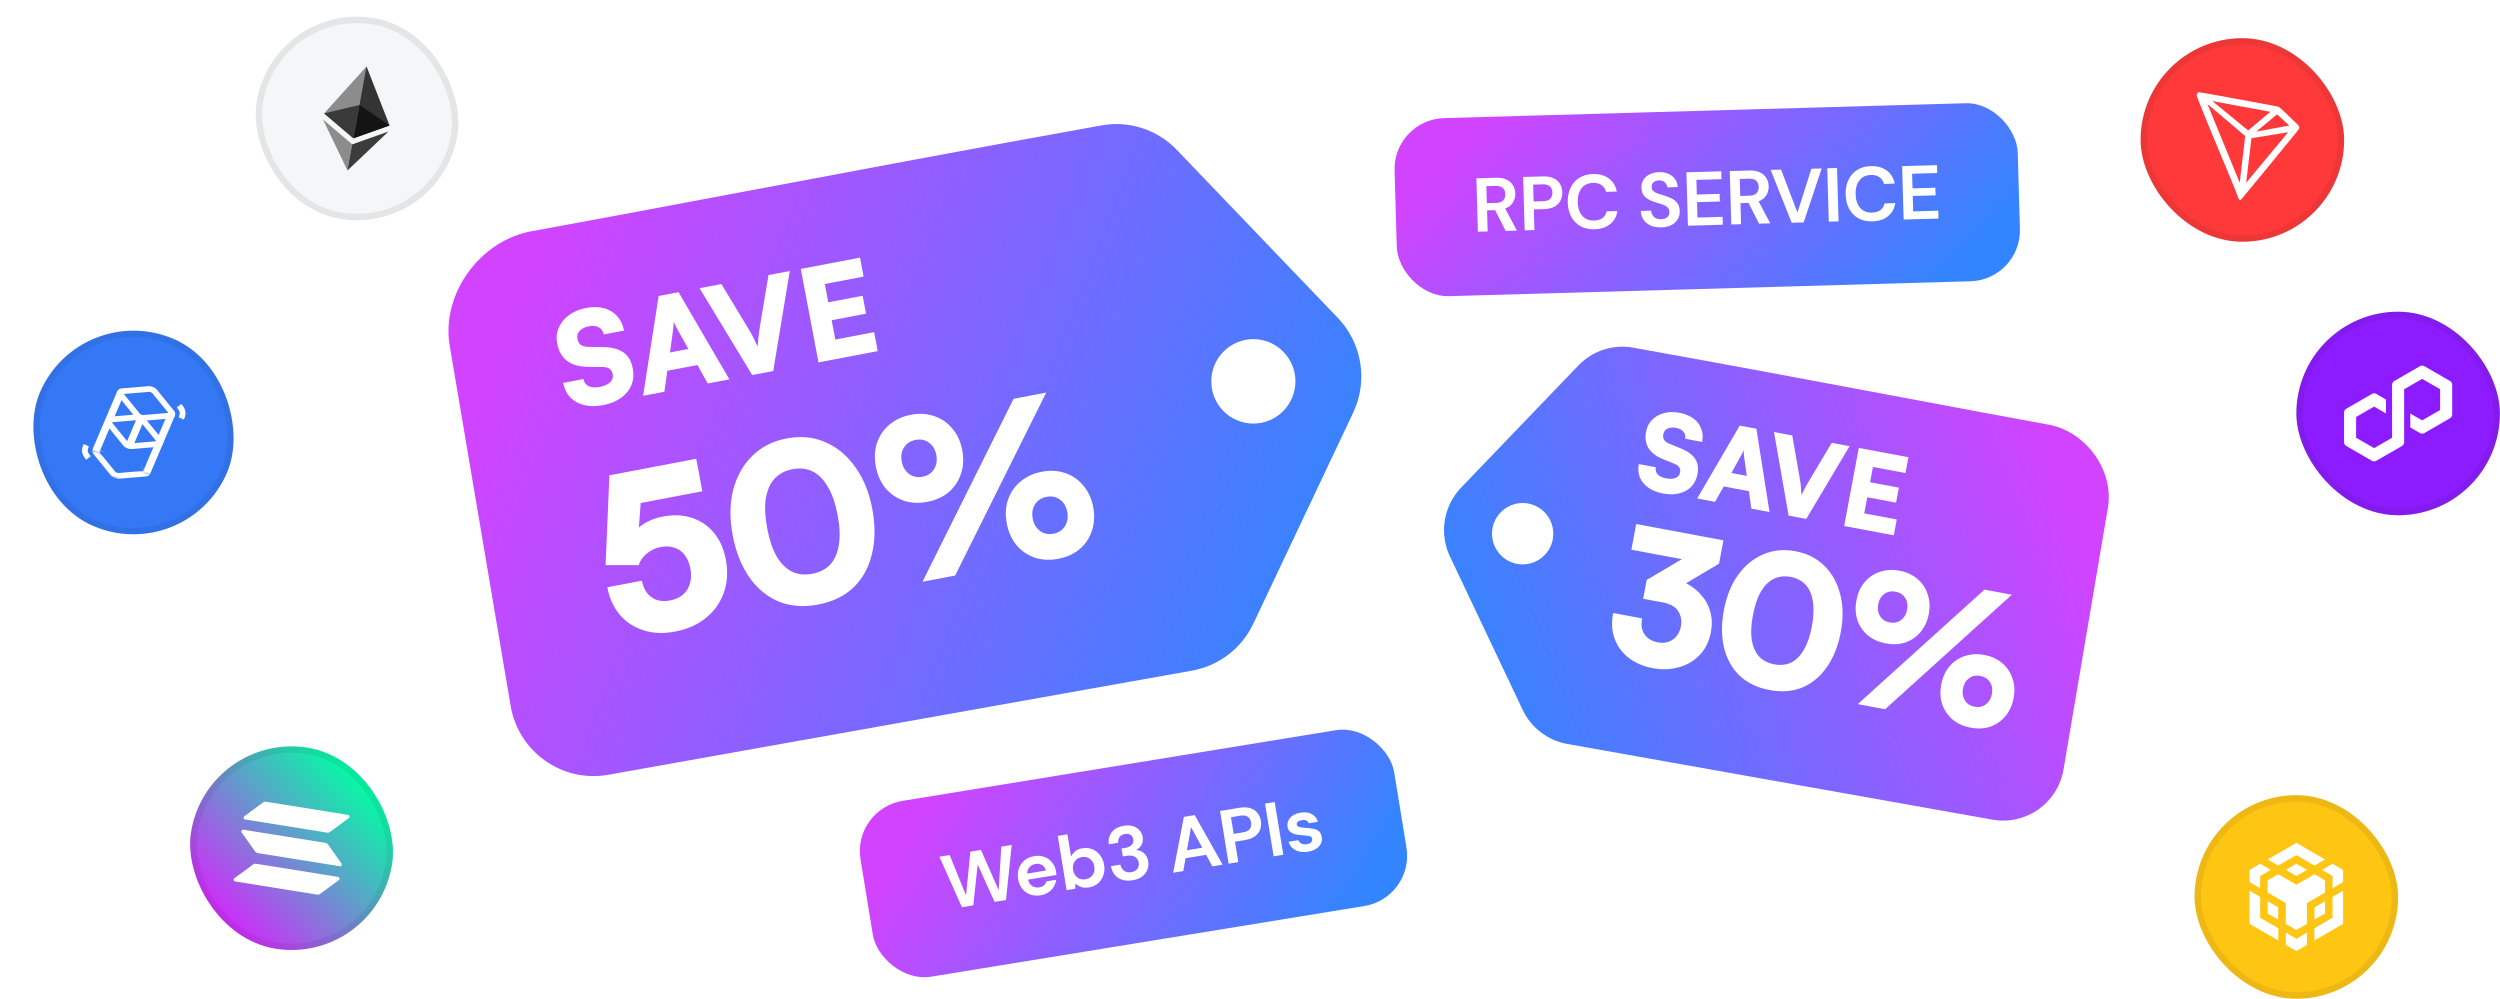 <svg width="786" height="314" viewBox="0 0 786 314" fill="none" xmlns="http://www.w3.org/2000/svg">
<rect x="438" y="37.595" width="196" height="56" rx="16" transform="rotate(-1.636 438 37.595)" fill="url(#paint0_linear_85_1198)"/>
<path d="M464.649 72.849L464.17 56.056L470.335 55.88C471.679 55.841 472.789 56.042 473.666 56.481C474.558 56.904 475.231 57.501 475.686 58.272C476.139 59.027 476.38 59.877 476.407 60.821C476.436 61.844 476.191 62.787 475.671 63.651C475.168 64.513 474.354 65.153 473.229 65.569L476.908 72.499L473.382 72.6L470.074 66.067L467.531 66.14L467.72 72.761L464.649 72.849ZM467.467 63.885L470.369 63.802C471.393 63.773 472.138 63.503 472.603 62.994C473.069 62.484 473.29 61.822 473.267 61.006C473.244 60.206 472.986 59.574 472.492 59.108C472.015 58.641 471.248 58.423 470.193 58.453L467.314 58.535L467.467 63.885ZM479.356 72.429L478.877 55.636L485.09 55.458C486.434 55.42 487.552 55.612 488.444 56.035C489.337 56.458 490.01 57.055 490.464 57.826C490.918 58.597 491.159 59.471 491.187 60.446C491.214 61.374 491.03 62.236 490.637 63.031C490.243 63.811 489.613 64.453 488.747 64.958C487.881 65.447 486.76 65.711 485.384 65.75L482.242 65.84L482.427 72.341L479.356 72.429ZM482.17 63.345L485.121 63.261C486.193 63.23 486.954 62.976 487.404 62.499C487.87 62.006 488.092 61.351 488.068 60.535C488.045 59.704 487.786 59.063 487.293 58.613C486.816 58.146 486.041 57.928 484.97 57.959L482.019 58.043L482.17 63.345ZM501.302 72.09C499.607 72.139 498.141 71.82 496.905 71.135C495.668 70.434 494.704 69.446 494.011 68.169C493.318 66.876 492.947 65.374 492.898 63.663C492.849 61.952 493.134 60.431 493.752 59.101C494.37 57.77 495.277 56.72 496.471 55.95C497.666 55.179 499.111 54.77 500.806 54.721C502.821 54.664 504.483 55.121 505.791 56.092C507.115 57.046 507.962 58.423 508.334 60.221L504.951 60.317C504.717 59.412 504.249 58.713 503.547 58.221C502.86 57.712 501.957 57.474 500.837 57.506C499.286 57.55 498.086 58.112 497.236 59.193C496.387 60.274 495.988 61.734 496.041 63.573C496.093 65.412 496.574 66.847 497.484 67.878C498.393 68.892 499.624 69.377 501.175 69.333C502.295 69.301 503.183 69.035 503.841 68.536C504.515 68.021 504.943 67.329 505.127 66.459L508.509 66.362C508.239 68.099 507.47 69.473 506.202 70.486C504.95 71.498 503.317 72.033 501.302 72.09ZM522.355 71.489C521.124 71.524 520.03 71.347 519.075 70.959C518.119 70.554 517.358 69.967 516.792 69.199C516.225 68.415 515.918 67.455 515.869 66.32L519.108 66.228C519.162 67.01 519.461 67.666 520.004 68.195C520.563 68.707 521.314 68.95 522.258 68.923C523.074 68.9 523.716 68.689 524.185 68.291C524.653 67.878 524.878 67.343 524.859 66.688C524.84 66 524.608 65.47 524.166 65.099C523.739 64.727 523.17 64.431 522.46 64.211C521.749 63.991 520.99 63.757 520.183 63.508C518.874 63.097 517.866 62.55 517.158 61.865C516.467 61.181 516.104 60.255 516.071 59.087C516.026 58.096 516.234 57.242 516.694 56.525C517.169 55.791 517.825 55.22 518.662 54.812C519.498 54.388 520.468 54.16 521.571 54.128C522.691 54.096 523.68 54.268 524.539 54.644C525.414 55.019 526.102 55.56 526.602 56.266C527.119 56.971 527.407 57.819 527.467 58.81L524.181 58.904C524.148 58.312 523.901 57.799 523.441 57.364C522.995 56.913 522.381 56.698 521.597 56.721C520.925 56.724 520.362 56.908 519.909 57.273C519.47 57.622 519.261 58.124 519.279 58.78C519.295 59.34 519.484 59.782 519.845 60.108C520.206 60.418 520.694 60.676 521.308 60.883C521.922 61.089 522.625 61.309 523.416 61.543C524.256 61.807 525.025 62.121 525.724 62.485C526.422 62.849 526.989 63.346 527.423 63.973C527.856 64.585 528.087 65.387 528.116 66.379C528.141 67.258 527.94 68.08 527.514 68.845C527.088 69.609 526.441 70.236 525.575 70.725C524.708 71.198 523.635 71.453 522.355 71.489ZM530.688 70.963L530.208 54.17L541.172 53.857L541.243 56.328L533.35 56.553L533.481 61.159L540.654 60.954L540.723 63.353L533.55 63.558L533.688 68.404L541.581 68.179L541.652 70.65L530.688 70.963ZM544.317 70.574L543.838 53.781L550.003 53.605C551.347 53.566 552.457 53.767 553.334 54.206C554.226 54.628 554.9 55.225 555.354 55.997C555.808 56.752 556.048 57.602 556.075 58.545C556.104 59.569 555.859 60.512 555.339 61.375C554.836 62.238 554.022 62.878 552.897 63.294L556.576 70.224L553.05 70.324L549.742 63.792L547.199 63.865L547.388 70.486L544.317 70.574ZM547.135 61.61L550.038 61.527C551.061 61.498 551.806 61.228 552.271 60.719C552.737 60.209 552.958 59.547 552.935 58.731C552.912 57.931 552.654 57.298 552.16 56.832C551.683 56.366 550.916 56.148 549.861 56.178L546.982 56.26L547.135 61.61ZM563.309 70.031L556.688 53.414L559.974 53.32L565.114 66.835L569.499 53.048L572.737 52.955L567.075 69.924L563.309 70.031ZM574.973 69.698L574.494 52.905L577.565 52.817L578.044 69.611L574.973 69.698ZM588.672 69.595C586.977 69.644 585.511 69.325 584.275 68.64C583.039 67.939 582.074 66.95 581.381 65.674C580.688 64.381 580.317 62.879 580.268 61.168C580.219 59.456 580.504 57.935 581.122 56.605C581.741 55.275 582.647 54.225 583.841 53.454C585.036 52.684 586.481 52.275 588.176 52.226C590.191 52.169 591.853 52.625 593.161 53.596C594.485 54.551 595.333 55.927 595.704 57.725L592.322 57.822C592.088 56.916 591.619 56.218 590.917 55.725C590.23 55.217 589.327 54.978 588.208 55.01C586.656 55.055 585.456 55.617 584.606 56.698C583.757 57.779 583.358 59.239 583.411 61.078C583.463 62.917 583.945 64.352 584.854 65.382C585.764 66.397 586.994 66.882 588.545 66.838C589.665 66.806 590.554 66.54 591.212 66.041C591.885 65.526 592.314 64.833 592.497 63.964L595.88 63.867C595.609 65.603 594.84 66.978 593.572 67.991C592.321 69.003 590.687 69.537 588.672 69.595ZM598.507 69.026L598.028 52.233L608.991 51.92L609.062 54.391L601.169 54.616L601.301 59.222L608.474 59.017L608.542 61.416L601.369 61.621L601.507 66.467L609.4 66.242L609.471 68.713L598.507 69.026Z" fill="white"/>
<g filter="url(#filter0_d_85_1198)">
<path fill-rule="evenodd" clip-rule="evenodd" d="M230.769 56.834C266.253 50.153 307.386 42.407 346.363 35.413C355.04 33.856 363.902 36.764 370.012 43.14L420.613 95.945C428.238 103.902 430.16 115.763 425.442 125.734L394.039 192.095C390.371 199.847 383.194 205.341 374.774 206.843L191.247 239.586C176.784 242.166 162.996 232.426 160.538 217.892L141.384 104.655C138.643 88.45 150.935 71.632 167.052 68.713C183.697 65.698 205.839 61.529 230.769 56.834ZM394.054 129.171C401.359 129.171 407.28 123.228 407.28 115.897C407.28 108.567 401.359 102.624 394.054 102.624C386.75 102.624 380.828 108.567 380.828 115.897C380.828 123.228 386.75 129.171 394.054 129.171Z" fill="url(#paint1_linear_85_1198)"/>
</g>
<path fill-rule="evenodd" clip-rule="evenodd" d="M275.954 110.394L257.337 113.94L251.769 84.546L270.386 81L271.515 86.958L259.314 89.282L260.405 95.042L271.22 92.982L272.288 98.622L261.474 100.682L262.625 106.76L274.826 104.436L275.954 110.394ZM236.488 117.911L219.947 90.607L226.8 89.302L235.16 103.102C235.674 103.937 236.169 104.816 236.645 105.741C237.121 106.665 237.638 107.733 238.195 108.943C238.299 107.47 238.409 106.242 238.524 105.259C238.665 104.272 238.811 103.311 238.963 102.377L241.615 86.48L248.309 85.205L243.103 116.651L236.488 117.911ZM202.188 124.444L208.882 123.169L209.808 116.573L219.275 114.77L222.509 120.574L229.322 119.276L213.336 91.866L207.078 93.059L202.188 124.444ZM210.647 110.816L211.557 104.14C211.642 103.575 211.702 103.029 211.739 102.501C211.797 101.941 211.82 101.484 211.808 101.129C211.926 101.464 212.114 101.88 212.373 102.38C212.632 102.879 212.888 103.365 213.142 103.838L216.43 109.715L210.647 110.816ZM175.169 107.985C174.833 106.21 174.999 104.56 175.667 103.033C176.331 101.48 177.395 100.166 178.861 99.092C180.347 97.985 182.134 97.234 184.22 96.836C186.333 96.434 188.225 96.457 189.897 96.907C191.569 97.357 192.943 98.179 194.017 99.374C195.118 100.563 195.844 102.085 196.195 103.938L189.818 105.153C189.622 104.12 189.112 103.381 188.289 102.934C187.461 102.461 186.439 102.34 185.224 102.571C183.93 102.818 182.94 103.294 182.253 104.001C181.593 104.703 181.355 105.544 181.541 106.524C181.711 107.424 182.079 108.068 182.645 108.454C183.211 108.84 184.028 109.041 185.098 109.056L189.668 109.132C192.383 109.164 194.5 109.721 196.018 110.804C197.532 111.86 198.509 113.553 198.95 115.884C199.306 117.764 199.158 119.507 198.504 121.113C197.846 122.692 196.744 124.027 195.2 125.117C193.682 126.202 191.8 126.958 189.555 127.386C187.39 127.798 185.418 127.789 183.641 127.36C181.889 126.925 180.437 126.118 179.283 124.939C178.151 123.728 177.412 122.208 177.065 120.381L183.443 119.167C183.644 120.226 184.182 120.974 185.058 121.41C185.934 121.847 187.086 121.93 188.512 121.658C189.964 121.381 191.063 120.898 191.807 120.207C192.547 119.49 192.829 118.668 192.654 117.741C192.498 116.92 192.166 116.325 191.659 115.955C191.177 115.581 190.43 115.394 189.418 115.395L184.769 115.334C182.054 115.302 179.883 114.673 178.255 113.446C176.654 112.215 175.625 110.394 175.169 107.985ZM302.115 148.995C302.897 146.682 303.034 144.187 302.527 141.508C302.019 138.83 300.984 136.582 299.42 134.763C297.892 132.89 296.003 131.58 293.75 130.834C291.49 130.041 289.024 129.9 286.353 130.408C283.727 130.908 281.485 131.947 279.626 133.524C277.804 135.047 276.502 136.965 275.72 139.277C274.976 141.535 274.857 144.004 275.364 146.682C275.871 149.36 276.889 151.636 278.416 153.509C279.98 155.327 281.893 156.633 284.153 157.425C286.451 158.163 288.912 158.282 291.538 157.782C294.209 157.273 296.456 156.258 298.278 154.735C300.091 153.166 301.371 151.253 302.115 148.995ZM292.097 139.191C293.291 140.046 294.051 141.335 294.378 143.06C294.696 144.74 294.46 146.22 293.671 147.499C292.881 148.778 291.672 149.573 290.042 149.883C288.412 150.194 286.996 149.899 285.794 148.999C284.591 148.099 283.831 146.81 283.513 145.13C283.186 143.405 283.422 141.925 284.22 140.692C285.01 139.412 286.219 138.618 287.849 138.307C289.479 137.997 290.895 138.292 292.097 139.191ZM300.289 180.949L328.933 123.427L318.679 125.38L290.035 182.902L300.289 180.949ZM343.289 166.903C344.071 164.591 344.208 162.095 343.7 159.417C343.193 156.739 342.157 154.49 340.593 152.672C339.066 150.799 337.176 149.489 334.924 148.742C332.663 147.95 330.197 147.808 327.527 148.317C324.901 148.817 322.658 149.856 320.8 151.433C318.977 152.956 317.676 154.873 316.894 157.186C316.149 159.444 316.031 161.912 316.538 164.591C317.045 167.269 318.063 169.545 319.59 171.417C321.154 173.236 323.066 174.541 325.327 175.334C327.624 176.072 330.086 176.191 332.712 175.691C335.383 175.182 337.629 174.166 339.452 172.643C341.265 171.075 342.544 169.162 343.289 166.903ZM333.271 157.1C334.465 157.954 335.225 159.244 335.552 160.969C335.87 162.649 335.634 164.128 334.845 165.407C334.055 166.687 332.845 167.481 331.216 167.792C329.586 168.102 328.17 167.808 326.967 166.908C325.765 166.008 325.005 164.718 324.687 163.039C324.36 161.314 324.596 159.834 325.394 158.6C326.183 157.321 327.393 156.526 329.023 156.216C330.653 155.905 332.069 156.2 333.271 157.1ZM230.366 168.305C229.377 163.084 229.419 158.349 230.49 154.1C231.598 149.797 233.594 146.219 236.477 143.365C239.361 140.511 242.975 138.67 247.321 137.843C251.713 137.006 255.749 137.39 259.429 138.993C263.156 140.588 266.298 143.188 268.857 146.792C271.453 150.343 273.245 154.729 274.234 159.949C275.214 165.124 275.191 169.832 274.165 174.072C273.185 178.304 271.271 181.82 268.424 184.62C265.569 187.374 261.832 189.191 257.215 190.071C252.642 190.942 248.502 190.625 244.793 189.121C241.12 187.563 238.032 185 235.527 181.432C233.067 177.856 231.347 173.48 230.366 168.305ZM241.231 166.235C241.911 169.821 242.913 172.758 244.237 175.046C245.598 177.279 247.21 178.854 249.072 179.769C250.97 180.63 253.074 180.841 255.383 180.401C257.737 179.953 259.617 178.983 261.023 177.493C262.421 175.957 263.322 173.904 263.726 171.334C264.167 168.71 264.048 165.605 263.369 162.019C262.664 158.296 261.626 155.295 260.257 153.016C258.932 150.729 257.339 149.127 255.477 148.212C253.615 147.297 251.507 147.064 249.153 147.512C246.844 147.952 244.968 148.944 243.525 150.489C242.128 152.025 241.208 154.105 240.767 156.729C240.372 159.344 240.526 162.513 241.231 166.235ZM202.373 198.188C205.365 199.124 208.649 199.251 212.225 198.569C216.118 197.828 219.363 196.387 221.959 194.246C224.601 192.097 226.47 189.459 227.567 186.334C228.7 183.155 228.91 179.682 228.196 175.914C227.551 172.509 226.291 169.692 224.414 167.463C222.538 165.233 220.226 163.675 217.478 162.787C214.73 161.9 211.726 161.766 208.467 162.387C205.479 162.956 202.992 164.065 201.006 165.713C200.958 165.753 200.911 165.794 200.864 165.835L201.426 158.155L220.825 154.46L218.891 144.245L191.592 149.445L190.398 177.681L200.809 177.674C201.211 176.327 202.04 175.135 203.297 174.095C204.546 173.011 206.008 172.309 207.683 171.99C209.358 171.671 210.826 171.744 212.086 172.21C213.384 172.621 214.443 173.384 215.264 174.497C216.13 175.602 216.726 177.017 217.053 178.742C217.388 180.513 217.337 182.098 216.898 183.499C216.505 184.89 215.785 186.039 214.737 186.944C213.689 187.849 212.327 188.461 210.652 188.78C208.343 189.22 206.403 188.884 204.833 187.772C203.262 186.66 202.253 184.924 201.806 182.563L190.941 184.633C191.594 188.083 192.917 190.982 194.91 193.331C196.894 195.634 199.382 197.253 202.373 198.188Z" fill="white"/>
<g filter="url(#filter1_d_85_1198)">
<path fill-rule="evenodd" clip-rule="evenodd" d="M597.628 120.87C571.788 116.014 541.834 110.384 513.45 105.3C507.131 104.168 500.677 106.282 496.228 110.916L459.379 149.297C453.827 155.08 452.427 163.701 455.863 170.948L478.731 219.181C481.403 224.816 486.629 228.809 492.76 229.901L626.409 253.699C636.941 255.574 646.982 248.495 648.772 237.931L662.721 155.627C664.717 143.849 655.765 131.625 644.028 129.504C631.907 127.312 615.783 124.282 597.628 120.87ZM478.72 173.446C473.401 173.446 469.088 169.127 469.088 163.799C469.088 158.471 473.401 154.151 478.72 154.151C484.04 154.151 488.352 158.471 488.352 163.799C488.352 169.127 484.04 173.446 478.72 173.446Z" fill="url(#paint2_linear_85_1198)"/>
</g>
<path fill-rule="evenodd" clip-rule="evenodd" d="M595.407 168.302L579.808 165.382L584.406 140.822L600.005 143.742L599.073 148.721L588.851 146.807L587.95 151.619L597.01 153.316L596.128 158.029L587.067 156.332L586.117 161.41L596.339 163.324L595.407 168.302ZM562.339 162.111L557.744 135.83L563.486 136.905L565.808 150.187C565.955 150.994 566.074 151.829 566.164 152.693C566.254 153.557 566.332 154.545 566.399 155.657C566.928 154.542 567.387 153.621 567.776 152.892C568.186 152.167 568.592 151.464 568.995 150.784L575.899 139.229L581.508 140.279L567.882 163.149L562.339 162.111ZM533.601 156.73L539.21 157.78L541.938 152.932L549.871 154.417L550.627 159.918L556.336 160.987L552.205 134.792L546.961 133.811L533.601 156.73ZM544.343 148.71L547.084 143.796C547.322 143.382 547.536 142.976 547.725 142.576C547.941 142.158 548.097 141.81 548.195 141.531C548.186 141.826 548.206 142.208 548.256 142.675C548.306 143.143 548.358 143.599 548.412 144.044L549.189 149.618L544.343 148.71ZM517.535 135.687C517.812 134.204 518.444 132.971 519.43 131.988C520.419 130.982 521.649 130.285 523.119 129.896C524.615 129.489 526.237 129.449 527.985 129.777C529.755 130.108 531.224 130.704 532.391 131.563C533.559 132.423 534.38 133.482 534.854 134.738C535.351 135.999 535.454 137.404 535.164 138.953L529.821 137.953C529.983 137.09 529.81 136.359 529.304 135.76C528.802 135.14 528.042 134.734 527.024 134.543C525.94 134.34 525.022 134.409 524.272 134.749C523.543 135.094 523.102 135.676 522.949 136.494C522.808 137.247 522.899 137.859 523.223 138.332C523.547 138.805 524.123 139.21 524.953 139.549L528.494 141.002C530.602 141.855 532.083 142.934 532.938 144.239C533.797 145.522 534.044 147.137 533.68 149.084C533.386 150.655 532.74 151.966 531.741 153.015C530.747 154.043 529.482 154.745 527.946 155.122C526.432 155.502 524.735 155.517 522.854 155.164C521.04 154.825 519.504 154.217 518.249 153.34C517.015 152.468 516.128 151.397 515.587 150.128C515.072 148.841 514.957 147.434 515.243 145.907L520.587 146.907C520.421 147.793 520.613 148.539 521.164 149.145C521.714 149.752 522.587 150.168 523.782 150.391C524.999 150.619 526.003 150.578 526.794 150.268C527.589 149.936 528.059 149.383 528.204 148.608C528.332 147.923 528.255 147.358 527.971 146.916C527.71 146.478 527.184 146.104 526.394 145.796L522.787 144.331C520.679 143.478 519.177 142.327 518.281 140.876C517.406 139.43 517.158 137.7 517.535 135.687ZM603.825 198.689C605.137 197.128 606.003 195.229 606.422 192.991C606.841 190.754 606.718 188.689 606.051 186.797C605.429 184.875 604.354 183.28 602.825 182.012C601.302 180.706 599.422 179.844 597.184 179.425C594.984 179.013 592.92 179.137 590.99 179.796C589.106 180.425 587.507 181.519 586.194 183.079C584.926 184.609 584.083 186.492 583.664 188.73C583.245 190.968 583.346 193.048 583.968 194.971C584.634 196.862 585.729 198.461 587.251 199.767C588.818 201.042 590.702 201.885 592.902 202.297C595.14 202.716 597.201 202.611 599.085 201.982C600.977 201.316 602.557 200.218 603.825 198.689ZM598.993 188.008C599.664 189.037 599.865 190.272 599.595 191.713C599.332 193.117 598.698 194.195 597.693 194.949C596.688 195.703 595.503 195.953 594.138 195.697C592.772 195.441 591.757 194.78 591.093 193.714C590.429 192.647 590.229 191.412 590.491 190.009C590.761 188.567 591.395 187.488 592.393 186.772C593.398 186.018 594.583 185.769 595.949 186.025C597.314 186.28 598.329 186.941 598.993 188.008ZM592.68 222.985L632.517 186.983L623.926 185.374L584.088 221.376L592.68 222.985ZM630.489 225.176C631.802 223.616 632.668 221.717 633.087 219.479C633.506 217.241 633.382 215.176 632.716 213.285C632.094 211.363 631.019 209.767 629.489 208.5C627.967 207.194 626.087 206.331 623.849 205.912C621.649 205.501 619.585 205.624 617.655 206.284C615.771 206.912 614.172 208.007 612.859 209.567C611.591 211.096 610.748 212.98 610.329 215.218C609.91 217.456 610.011 219.536 610.633 221.458C611.299 223.35 612.394 224.948 613.916 226.254C615.483 227.529 617.367 228.373 619.567 228.785C621.805 229.204 623.866 229.099 625.75 228.47C627.642 227.803 629.222 226.706 630.489 225.176ZM625.658 214.496C626.329 215.524 626.53 216.759 626.26 218.201C625.997 219.604 625.363 220.683 624.358 221.437C623.353 222.191 622.168 222.44 620.803 222.185C619.437 221.929 618.422 221.268 617.758 220.201C617.094 219.135 616.894 217.9 617.156 216.496C617.426 215.055 618.06 213.976 619.058 213.26C620.063 212.506 621.248 212.257 622.614 212.512C623.979 212.768 624.994 213.429 625.658 214.496ZM541.993 191.823C542.809 187.461 544.282 183.791 546.41 180.813C548.583 177.804 551.228 175.629 554.345 174.289C557.462 172.949 560.841 172.62 564.482 173.302C568.161 173.991 571.192 175.52 573.576 177.89C575.996 180.267 577.657 183.248 578.556 186.832C579.5 190.385 579.564 194.342 578.747 198.704C577.938 203.029 576.488 206.683 574.398 209.668C572.346 212.66 569.784 214.811 566.712 216.12C563.647 217.392 560.18 217.665 556.311 216.941C552.48 216.224 549.347 214.714 546.912 212.413C544.522 210.081 542.893 207.146 542.024 203.607C541.193 200.075 541.183 196.147 541.993 191.823ZM551.096 193.527C550.535 196.524 550.423 199.113 550.76 201.297C551.142 203.449 551.92 205.165 553.094 206.445C554.313 207.694 555.89 208.499 557.824 208.862C559.796 209.231 561.558 209.05 563.108 208.32C564.665 207.551 565.992 206.229 567.089 204.354C568.231 202.448 569.083 199.996 569.644 197C570.226 193.89 570.33 191.239 569.955 189.049C569.618 186.866 568.862 185.134 567.689 183.855C566.515 182.575 564.942 181.75 562.969 181.381C561.035 181.019 559.27 181.218 557.675 181.98C556.118 182.748 554.768 184.085 553.626 185.992C552.522 187.905 551.678 190.417 551.096 193.527ZM530.098 183.377L540.467 177.227L541.841 169.887L514.417 164.752L512.905 172.831L528.776 175.803L518.235 182.028C518.055 182.119 517.884 182.22 517.722 182.331L516.614 188.249L522.759 189.399C525.224 189.861 526.871 190.817 527.698 192.267C528.533 193.68 528.794 195.221 528.482 196.89C528.134 198.748 527.284 200.14 525.933 201.065C524.62 201.997 523.072 202.296 521.29 201.962C519.431 201.614 518.032 200.803 517.093 199.528C516.161 198.214 515.89 196.515 516.281 194.429L507.178 192.724C506.588 195.872 506.774 198.655 507.735 201.073C508.695 203.491 510.211 205.463 512.28 206.989C514.388 208.522 516.808 209.544 519.539 210.056C522.383 210.588 525.107 210.509 527.71 209.819C530.313 209.128 532.515 207.853 534.316 205.991C536.162 204.099 537.362 201.674 537.916 198.715C538.342 196.439 538.282 194.347 537.736 192.439C537.236 190.5 536.356 188.804 535.097 187.351C533.883 185.868 532.422 184.652 530.715 183.704C530.511 183.591 530.305 183.482 530.098 183.377Z" fill="white"/>
<g clip-path="url(#clip0_85_1198)">
<rect x="267.972" y="254.369" width="170" height="56" rx="16" transform="rotate(-9.264 267.972 254.369)" fill="url(#paint3_linear_85_1198)"/>
<path d="M302.429 285.224L295.342 269.358L298.587 268.828L303.724 281.535L305.077 267.77L308.417 267.225L313.98 279.862L314.813 266.182L318.081 265.649L316.285 282.964L312.685 283.551L307.387 271.794L306.005 284.64L302.429 285.224ZM327.181 281.478C325.997 281.671 324.906 281.59 323.907 281.234C322.909 280.878 322.074 280.285 321.404 279.454C320.733 278.623 320.3 277.607 320.105 276.407C319.906 275.191 319.982 274.068 320.333 273.038C320.7 272.006 321.291 271.156 322.106 270.488C322.934 269.801 323.964 269.358 325.196 269.157C326.348 268.969 327.408 269.055 328.375 269.417C329.342 269.778 330.142 270.36 330.776 271.165C331.423 271.951 331.834 272.881 332.009 273.955C332.037 274.128 332.059 274.311 332.074 274.503C332.105 274.693 332.129 274.891 332.147 275.099L323.217 276.556C323.43 277.462 323.863 278.129 324.516 278.557C325.185 278.983 325.931 279.129 326.752 278.995C327.368 278.894 327.859 278.676 328.226 278.341C328.606 277.987 328.862 277.572 328.996 277.097L332.075 276.594C331.975 277.373 331.714 278.112 331.294 278.813C330.886 279.496 330.332 280.072 329.631 280.543C328.945 281.012 328.129 281.323 327.181 281.478ZM325.598 271.62C324.855 271.741 324.235 272.062 323.736 272.581C323.234 273.084 322.974 273.775 322.955 274.653L328.806 273.699C328.632 272.933 328.248 272.363 327.652 271.99C327.056 271.618 326.371 271.494 325.598 271.62ZM342.356 279.003C341.472 279.147 340.671 279.107 339.954 278.884C339.237 278.66 338.624 278.282 338.115 277.749L338.046 279.414L335.346 279.854L332.564 262.8L335.596 262.305L336.736 269.293C337.03 268.71 337.453 268.171 338.004 267.676C338.571 267.178 339.352 266.848 340.347 266.685C341.453 266.505 342.483 266.613 343.439 267.008C344.396 267.403 345.202 268.025 345.86 268.875C346.517 269.724 346.942 270.741 347.135 271.925C347.328 273.109 347.248 274.209 346.895 275.223C346.539 276.221 345.971 277.059 345.19 277.738C344.406 278.401 343.462 278.822 342.356 279.003ZM341.284 276.454C342.247 276.297 342.992 275.843 343.518 275.093C344.044 274.342 344.223 273.454 344.056 272.427C343.889 271.401 343.435 270.608 342.695 270.047C341.955 269.487 341.104 269.286 340.14 269.443C339.161 269.602 338.41 270.065 337.887 270.832C337.376 271.58 337.205 272.467 337.372 273.493C337.54 274.52 337.986 275.314 338.71 275.877C339.447 276.421 340.305 276.614 341.284 276.454ZM356.103 276.76C355.013 276.938 353.995 276.91 353.049 276.675C352.101 276.424 351.292 275.94 350.624 275.222C349.956 274.505 349.506 273.54 349.277 272.33L352.261 271.843C352.408 272.645 352.78 273.282 353.375 273.752C353.984 274.204 354.754 274.354 355.686 274.202C356.57 274.058 357.209 273.702 357.603 273.136C357.997 272.569 358.133 271.914 358.012 271.172C357.871 270.304 357.448 269.7 356.744 269.361C356.053 269.003 355.219 268.904 354.24 269.064L353.008 269.265L352.602 266.778L353.858 266.573C354.663 266.442 355.303 266.143 355.778 265.676C356.253 265.209 356.43 264.605 356.309 263.863C356.209 263.247 355.924 262.791 355.454 262.495C354.997 262.18 354.414 262.081 353.703 262.197C352.929 262.323 352.359 262.651 351.991 263.181C351.64 263.709 351.494 264.308 351.555 264.979L348.594 265.462C348.407 263.92 348.739 262.625 349.59 261.579C350.456 260.53 351.687 259.875 353.282 259.615C354.419 259.429 355.408 259.479 356.248 259.763C357.102 260.029 357.781 260.462 358.284 261.06C358.803 261.657 359.128 262.357 359.259 263.163C359.411 264.095 359.279 264.927 358.864 265.659C358.461 266.373 357.899 266.903 357.177 267.247C358.14 267.285 358.973 267.619 359.675 268.25C360.376 268.865 360.815 269.718 360.992 270.808C361.142 271.723 361.057 272.596 360.739 273.427C360.42 274.257 359.872 274.97 359.094 275.567C358.332 276.162 357.335 276.559 356.103 276.76ZM368.847 274.39L372.206 256.82L375.617 256.263L384.386 271.855L381.164 272.38L379.212 268.76L372.745 269.814L372.021 273.872L368.847 274.39ZM373.188 267.31L377.997 266.526L374.456 260.027L373.188 267.31ZM386.285 271.545L383.58 254.964L389.715 253.964C391.042 253.747 392.175 253.789 393.116 254.09C394.056 254.39 394.803 254.893 395.356 255.597C395.908 256.301 396.263 257.135 396.42 258.098C396.57 259.014 396.502 259.892 396.218 260.733C395.931 261.558 395.392 262.278 394.6 262.894C393.807 263.493 392.731 263.904 391.373 264.125L388.27 264.632L389.317 271.051L386.285 271.545ZM387.868 262.168L390.781 261.693C391.839 261.52 392.56 261.168 392.943 260.635C393.34 260.084 393.472 259.406 393.341 258.6C393.207 257.779 392.866 257.178 392.317 256.798C391.782 256.399 390.985 256.285 389.927 256.458L387.014 256.933L387.868 262.168ZM400.436 269.237L397.731 252.656L400.763 252.161L403.468 268.742L400.436 269.237ZM411.276 267.761C410.234 267.931 409.291 267.914 408.447 267.711C407.601 267.493 406.892 267.122 406.32 266.599C405.749 266.076 405.351 265.428 405.127 264.654L408.183 264.155C408.352 264.598 408.67 264.951 409.134 265.216C409.612 265.462 410.183 265.531 410.846 265.423C411.509 265.315 411.969 265.102 412.225 264.785C412.497 264.465 412.605 264.131 412.548 263.784C412.466 263.278 412.189 262.975 411.719 262.873C411.246 262.756 410.6 262.675 409.782 262.63C409.259 262.602 408.724 262.551 408.177 262.478C407.63 262.406 407.116 262.287 406.635 262.122C406.168 261.939 405.769 261.68 405.439 261.345C405.106 260.994 404.893 260.534 404.8 259.965C404.63 258.923 404.898 257.98 405.603 257.135C406.324 256.288 407.435 255.742 408.935 255.497C410.325 255.271 411.483 255.414 412.41 255.928C413.352 256.439 413.995 257.25 414.338 258.361L411.472 258.828C411.157 257.988 410.431 257.661 409.294 257.846C408.725 257.939 408.301 258.122 408.021 258.394C407.757 258.664 407.652 258.965 407.707 259.297C407.763 259.644 408.037 259.883 408.529 260.014C409.02 260.144 409.659 260.235 410.445 260.285C411.297 260.34 412.082 260.431 412.8 260.557C413.531 260.665 414.139 260.914 414.624 261.305C415.107 261.68 415.416 262.286 415.553 263.123C415.687 263.847 415.605 264.533 415.305 265.182C415.006 265.831 414.512 266.382 413.824 266.834C413.136 267.287 412.286 267.596 411.276 267.761Z" fill="white"/>
</g>
<rect x="65.145" y="230" width="64" height="64" rx="32" transform="rotate(9.121 65.145 230)" fill="url(#paint4_linear_85_1198)"/>
<rect x="65.974" y="231.146" width="62" height="62" rx="31" transform="rotate(9.121 65.974 231.146)" stroke="#1E1E1F" stroke-opacity="0.08" stroke-width="2"/>
<path d="M79.623 271.746C79.854 271.575 80.141 271.504 80.422 271.549L106.311 275.706C106.783 275.782 106.926 276.402 106.537 276.688L100.584 281.085C100.353 281.256 100.065 281.327 99.785 281.282L73.895 277.125C73.424 277.049 73.281 276.429 73.669 276.142L79.623 271.746Z" fill="white"/>
<path d="M82.752 252.25C82.984 252.08 83.271 252.009 83.552 252.054L109.441 256.211C109.913 256.286 110.055 256.906 109.667 257.193L103.714 261.59C103.483 261.761 103.195 261.831 102.915 261.786L77.025 257.63C76.553 257.554 76.411 256.934 76.799 256.647L82.752 252.25Z" fill="white"/>
<path d="M103.094 265.451C102.928 265.217 102.677 265.06 102.396 265.015L76.506 260.858C76.035 260.783 75.705 261.327 75.984 261.721L80.262 267.76C80.428 267.995 80.679 268.152 80.96 268.197L106.849 272.353C107.321 272.429 107.651 271.885 107.372 271.491L103.094 265.451Z" fill="white"/>
<rect x="721.972" y="98" width="64" height="64" rx="32" fill="#8D1BFF"/>
<rect x="722.972" y="99" width="62" height="62" rx="31" stroke="#1E1E1F" stroke-opacity="0.08" stroke-width="2"/>
<path d="M762.216 136.151L770.28 131.495C770.707 131.248 770.972 130.789 770.972 130.296V120.983C770.972 120.491 770.706 120.031 770.28 119.785L762.216 115.128C761.788 114.881 761.259 114.882 760.832 115.128L752.767 119.785C752.34 120.031 752.076 120.491 752.076 120.983V137.626L746.42 140.891L740.765 137.626V131.095L746.42 127.831L750.151 129.984V125.603L747.112 123.849C746.902 123.728 746.662 123.664 746.419 123.664C746.176 123.664 745.936 123.728 745.728 123.849L737.663 128.506C737.236 128.753 736.972 129.211 736.972 129.705V139.017C736.972 139.509 737.237 139.969 737.663 140.216L745.728 144.873C746.154 145.118 746.684 145.118 747.112 144.873L755.176 140.217C755.603 139.97 755.868 139.51 755.868 139.018V122.375L755.97 122.317L761.523 119.111L767.179 122.375V128.906L761.523 132.171L757.799 130.02V134.401L760.832 136.153C761.259 136.398 761.788 136.398 762.216 136.153V136.151Z" fill="white"/>
<rect x="86.54" width="64" height="64" rx="32" transform="rotate(10.388 86.54 0)" fill="#F5F6F7"/>
<rect x="87.343" y="1.164" width="62" height="62" rx="31" transform="rotate(10.388 87.343 1.164)" stroke="#1E1E1F" stroke-opacity="0.08" stroke-width="2"/>
<path d="M115.241 20.889L114.879 21.593L110.914 43.223L111.099 43.483L122.481 39.435L115.241 20.889Z" fill="#343434"/>
<path d="M115.239 20.889L101.891 35.661L111.097 43.483L113.022 32.984L115.239 20.889Z" fill="#8C8C8C"/>
<path d="M110.752 45.384L110.598 45.512L109.185 53.217L109.246 53.601L122.14 41.341L110.752 45.384Z" fill="#3C3C3B"/>
<path d="M109.243 53.6L110.749 45.384L101.542 37.565L109.243 53.6Z" fill="#8C8C8C"/>
<path d="M111.096 43.482L122.478 39.434L113.021 32.984L111.096 43.482Z" fill="#141414"/>
<path d="M101.891 35.661L111.097 43.483L113.022 32.984L101.891 35.661Z" fill="#393939"/>
<rect x="689.972" y="250" width="64" height="64" rx="32" fill="#FFC513"/>
<rect x="690.972" y="251" width="62" height="62" rx="31" stroke="#1E1E1F" stroke-opacity="0.08" stroke-width="2"/>
<path d="M712.949 270.208L721.972 265L730.994 270.208L727.677 272.132L721.972 268.848L716.266 272.132L712.949 270.208ZM730.994 276.776L727.677 274.852L721.972 278.136L716.266 274.852L712.949 276.776V280.623L718.654 283.907V290.475L721.972 292.399L725.289 290.475V283.907L730.994 280.623V276.776ZM730.994 287.191V283.343L727.677 285.267V289.115L730.994 287.191ZM733.349 288.551L727.644 291.835V295.683L736.666 290.475V280.059L733.349 281.983V288.551ZM730.032 273.492L733.349 275.416V279.263L736.666 277.34V273.492L733.349 271.568L730.032 273.492ZM718.654 293.228V297.076L721.972 299L725.289 297.076V293.228L721.972 295.152L718.654 293.228ZM712.949 287.191L716.266 289.115V285.267L712.949 283.343V287.191ZM718.654 273.492L721.972 275.416L725.289 273.492L721.972 271.568L718.654 273.492ZM710.594 275.416L713.911 273.492L710.594 271.568L707.277 273.492V277.34L710.594 279.263V275.416ZM710.594 281.983L707.277 280.059V290.475L716.299 295.683V291.835L710.594 288.551V281.983Z" fill="white"/>
<rect x="673" y="12" width="64" height="64" rx="32" fill="#FF393A"/>
<rect x="674" y="13" width="62" height="62" rx="31" stroke="#1E1E1F" stroke-opacity="0.08" stroke-width="2"/>
<path d="M722.438 39.208C720.849 37.741 718.651 35.5 716.861 33.911L716.755 33.837C716.579 33.696 716.38 33.585 716.167 33.509C711.85 32.704 691.761 28.949 691.369 28.996C691.259 29.012 691.154 29.052 691.062 29.113L690.961 29.192C690.837 29.318 690.743 29.47 690.686 29.637L690.659 29.706V30.082V30.14C692.921 36.438 701.851 57.068 703.609 61.909C703.715 62.237 703.916 62.862 704.292 62.894H704.377C704.578 62.894 705.436 61.76 705.436 61.76C705.436 61.76 720.775 43.159 722.327 41.178C722.528 40.934 722.705 40.672 722.857 40.394C722.895 40.177 722.877 39.954 722.804 39.746C722.73 39.538 722.604 39.353 722.438 39.208ZM709.372 41.374L715.918 35.945L719.758 39.483L709.372 41.374ZM706.829 41.019L695.558 31.782L713.794 35.145L706.829 41.019ZM707.846 43.44L719.382 41.581L706.194 57.47L707.846 43.44ZM694.028 32.704L705.887 42.767L704.171 57.481L694.028 32.704Z" fill="white"/>
<rect x="25.049" y="94" width="64" height="64" rx="32" transform="rotate(23.041 25.049 94)" fill="#3478F6"/>
<rect x="25.578" y="95.312" width="62" height="62" rx="31" transform="rotate(23.041 25.578 95.312)" stroke="#1E1E1F" stroke-opacity="0.08" stroke-width="2"/>
<path fill-rule="evenodd" clip-rule="evenodd" d="M47.43 123.322C47.186 123.219 46.967 123.186 46.832 123.197L38.923 123.863L43.93 130.022C44.015 130.126 44.191 130.262 44.434 130.365C44.678 130.469 44.898 130.502 45.032 130.49L52.941 129.825L47.934 123.666C47.849 123.561 47.673 123.426 47.43 123.322ZM48.135 121.665C48.57 121.851 49.015 122.141 49.331 122.53L54.687 129.117C54.99 129.49 55.257 130.081 54.994 130.698C54.732 131.316 54.121 131.533 53.642 131.573L45.183 132.285C44.682 132.327 44.165 132.208 43.73 132.023C43.294 131.837 42.849 131.547 42.532 131.158L37.177 124.571C36.874 124.198 36.607 123.607 36.87 122.99C37.132 122.372 37.743 122.155 38.222 122.114L46.681 121.403C47.182 121.361 47.699 121.48 48.135 121.665Z" fill="white"/>
<path fill-rule="evenodd" clip-rule="evenodd" d="M43.642 132.227C43.398 132.123 43.178 132.091 43.044 132.102L35.135 132.767L40.142 138.926C40.227 139.031 40.403 139.166 40.646 139.27C40.889 139.373 41.109 139.406 41.244 139.395L49.153 138.73L44.146 132.571C44.061 132.466 43.885 132.33 43.642 132.227ZM44.346 130.57C44.782 130.755 45.227 131.045 45.543 131.435L50.899 138.021C51.202 138.394 51.469 138.985 51.206 139.603C50.944 140.22 50.333 140.438 49.854 140.478L41.395 141.189C40.894 141.231 40.377 141.112 39.941 140.927C39.506 140.742 39.061 140.452 38.744 140.062L33.389 133.475C33.086 133.102 32.819 132.512 33.082 131.894C33.344 131.276 33.955 131.059 34.434 131.019L42.893 130.307C43.394 130.265 43.911 130.384 44.346 130.57Z" fill="white"/>
<mask id="mask0_85_1198" style="mask-type:alpha" maskUnits="userSpaceOnUse" x="26" y="141" width="22" height="14">
<path d="M47.748 149.191L28.856 141.156L26.636 146.376L45.527 154.411L47.748 149.191Z" fill="white"/>
</mask>
<g mask="url(#mask0_85_1198)">
<path fill-rule="evenodd" clip-rule="evenodd" d="M39.68 141.541C39.437 141.437 39.217 141.405 39.083 141.416L31.173 142.081L36.18 148.24C36.265 148.345 36.441 148.48 36.685 148.584C36.928 148.687 37.148 148.72 37.282 148.709L45.192 148.044L40.185 141.885C40.1 141.78 39.924 141.644 39.68 141.541ZM40.385 139.884C40.821 140.069 41.265 140.359 41.582 140.749L46.937 147.336C47.24 147.708 47.508 148.299 47.245 148.917C46.982 149.534 46.371 149.752 45.892 149.792L37.433 150.503C36.933 150.545 36.416 150.426 35.98 150.241C35.544 150.056 35.1 149.766 34.783 149.376L29.428 142.789C29.125 142.417 28.858 141.826 29.12 141.208C29.383 140.591 29.994 140.373 30.473 140.333L38.932 139.621C39.432 139.579 39.949 139.699 40.385 139.884Z" fill="white"/>
</g>
<path fill-rule="evenodd" clip-rule="evenodd" d="M55.671 128.165C55.647 128.132 55.623 128.098 55.597 128.063L57.059 127.01C57.105 127.074 57.151 127.138 57.198 127.203C57.614 127.775 58.053 128.378 58.236 129.08C58.459 129.937 58.293 130.818 57.824 131.92L56.167 131.215C56.569 130.27 56.571 129.832 56.493 129.534C56.401 129.177 56.17 128.858 55.671 128.165Z" fill="white"/>
<path fill-rule="evenodd" clip-rule="evenodd" d="M28.442 143.378C28.466 143.412 28.491 143.446 28.516 143.481L27.055 144.533C27.009 144.469 26.962 144.405 26.915 144.34C26.499 143.769 26.06 143.165 25.877 142.463C25.654 141.606 25.82 140.726 26.289 139.624L27.946 140.328C27.544 141.273 27.542 141.711 27.62 142.01C27.713 142.366 27.943 142.685 28.442 143.378Z" fill="white"/>
<path d="M36.894 122.934L39.04 123.847L31.212 142.251L29.066 141.338L36.894 122.934Z" fill="white"/>
<path d="M52.862 129.726L55.009 130.639L47.181 149.043L45.035 148.13L52.862 129.726Z" fill="white"/>
<path d="M43.393 130.636L45.548 131.553L41.881 140.176L39.725 139.259L43.393 130.636Z" fill="white"/>
<defs>
<filter id="filter0_d_85_1198" x="117" y="15" width="335" height="253" filterUnits="userSpaceOnUse" color-interpolation-filters="sRGB">
<feFlood flood-opacity="0" result="BackgroundImageFix"/>
<feColorMatrix in="SourceAlpha" type="matrix" values="0 0 0 0 0 0 0 0 0 0 0 0 0 0 0 0 0 0 127 0" result="hardAlpha"/>
<feOffset dy="4"/>
<feGaussianBlur stdDeviation="12"/>
<feComposite in2="hardAlpha" operator="out"/>
<feColorMatrix type="matrix" values="0 0 0 0 0.529 0 0 0 0 0.384 0 0 0 0 1 0 0 0 0.16 0"/>
<feBlend mode="normal" in2="BackgroundImageFix" result="effect1_dropShadow_85_1198"/>
<feBlend mode="normal" in="SourceGraphic" in2="effect1_dropShadow_85_1198" result="shape"/>
</filter>
<filter id="filter1_d_85_1198" x="430" y="85" width="257" height="197" filterUnits="userSpaceOnUse" color-interpolation-filters="sRGB">
<feFlood flood-opacity="0" result="BackgroundImageFix"/>
<feColorMatrix in="SourceAlpha" type="matrix" values="0 0 0 0 0 0 0 0 0 0 0 0 0 0 0 0 0 0 127 0" result="hardAlpha"/>
<feOffset dy="4"/>
<feGaussianBlur stdDeviation="12"/>
<feComposite in2="hardAlpha" operator="out"/>
<feColorMatrix type="matrix" values="0 0 0 0 0.529 0 0 0 0 0.384 0 0 0 0 1 0 0 0 0.16 0"/>
<feBlend mode="normal" in2="BackgroundImageFix" result="effect1_dropShadow_85_1198"/>
<feBlend mode="normal" in="SourceGraphic" in2="effect1_dropShadow_85_1198" result="shape"/>
</filter>
<linearGradient id="paint0_linear_85_1198" x1="618.32" y1="85.154" x2="517.114" y2="-13.477" gradientUnits="userSpaceOnUse">
<stop stop-color="#3385FF"/>
<stop offset="1" stop-color="#D143FF"/>
<stop offset="1" stop-color="#D143FF"/>
</linearGradient>
<linearGradient id="paint1_linear_85_1198" x1="405.04" y1="209.097" x2="154.213" y2="111.319" gradientUnits="userSpaceOnUse">
<stop stop-color="#3385FF"/>
<stop offset="1" stop-color="#D143FF"/>
<stop offset="1" stop-color="#D143FF"/>
</linearGradient>
<linearGradient id="paint2_linear_85_1198" x1="470.72" y1="231.539" x2="653.286" y2="160.234" gradientUnits="userSpaceOnUse">
<stop stop-color="#3385FF"/>
<stop offset="1" stop-color="#D143FF"/>
<stop offset="1" stop-color="#D143FF"/>
</linearGradient>
<linearGradient id="paint3_linear_85_1198" x1="424.372" y1="301.927" x2="324.546" y2="217.546" gradientUnits="userSpaceOnUse">
<stop stop-color="#3385FF"/>
<stop offset="1" stop-color="#D143FF"/>
<stop offset="1" stop-color="#D143FF"/>
</linearGradient>
<linearGradient id="paint4_linear_85_1198" x1="114.732" y1="235.278" x2="73.736" y2="287.988" gradientUnits="userSpaceOnUse">
<stop stop-color="#00FFA3"/>
<stop offset="1" stop-color="#DC1FFF"/>
</linearGradient>
<clipPath id="clip0_85_1198">
<rect x="267.972" y="254.369" width="170" height="56" rx="16" transform="rotate(-9.264 267.972 254.369)" fill="white"/>
</clipPath>
</defs>
</svg>
